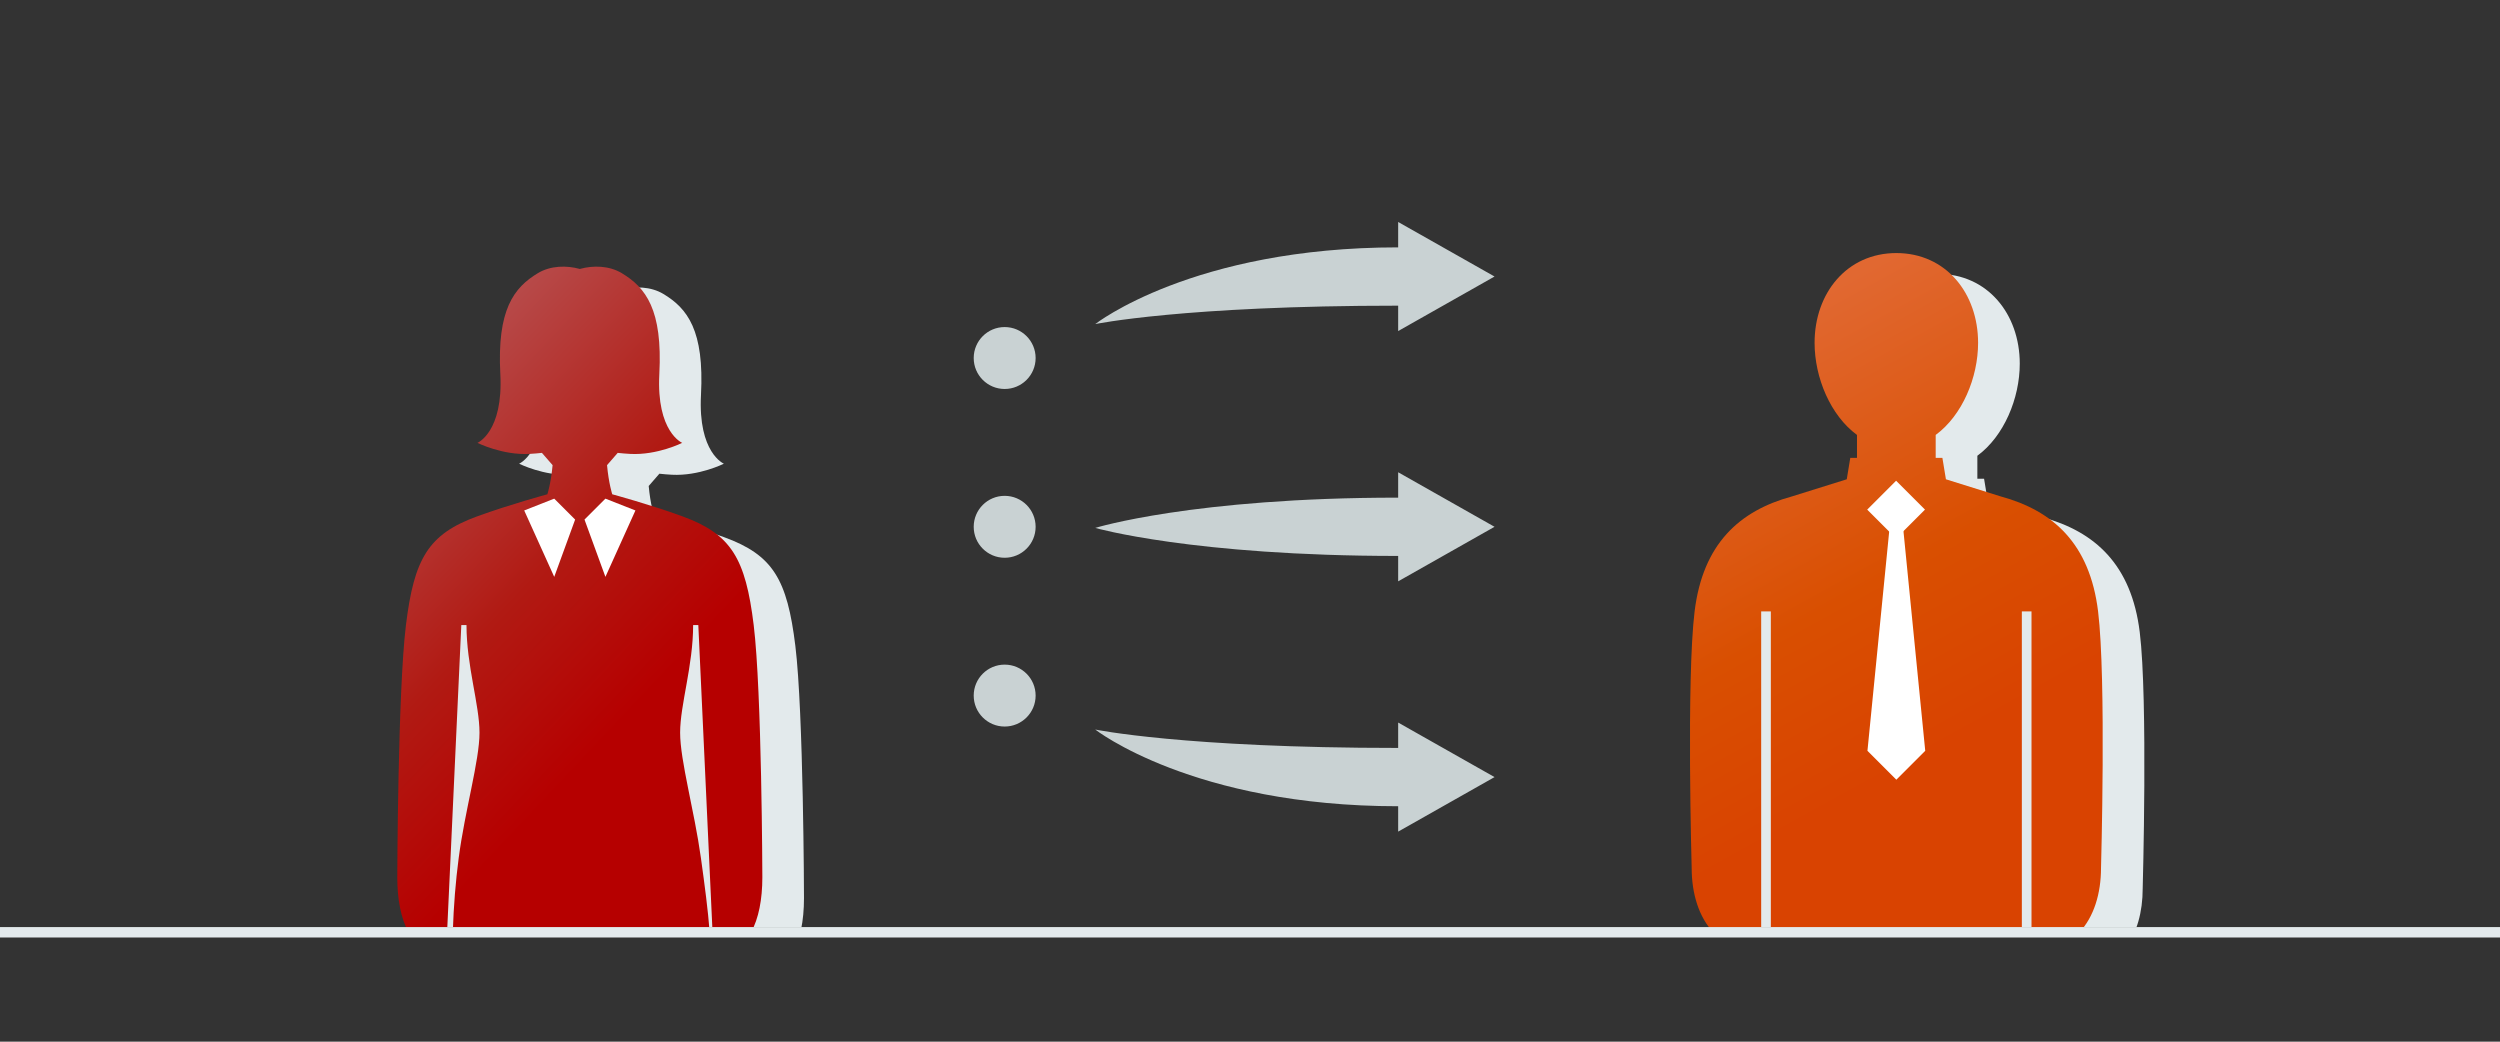 <?xml version="1.0" encoding="utf-8"?>
<!-- Generator: Adobe Illustrator 23.1.0, SVG Export Plug-In . SVG Version: 6.00 Build 0)  -->
<svg version="1.1" id="Mentoring_1_" xmlns="http://www.w3.org/2000/svg" xmlns:xlink="http://www.w3.org/1999/xlink" x="0px"
	 y="0px" viewBox="0 0 240 100" style="enable-background:new 0 0 240 100;" xml:space="preserve">
<rect x="0" y="0" width="240" height="100" fill="#333333" stroke="none"/>
<style type="text/css">
	.st0{clip-path:url(#SVGID_2_);fill:#E3EAEC;}
	.st1{fill:url(#SVGID_3_);}
	.st2{fill:#FFFFFF;}
	.st3{fill:url(#SVGID_4_);}
	.st4{fill:#E3EAEC;}
	.st5{fill:#C9D2D3;}
</style>
<g>
	<defs>
		<rect id="SVGID_1_" y="-11.499" width="240" height="100.499"/>
	</defs>
	<clipPath id="SVGID_2_">
		<use xlink:href="#SVGID_1_"  style="overflow:visible;"/>
	</clipPath>
	<path class="st0" d="M205.416,60.692c-0.795-6.497-4.311-9.664-9.345-11.035l-5.262-1.645l-0.339-2.056h-0.644v-2.203
		c2.55-1.872,4.071-5.503,4.071-8.841c0-4.759-3.088-8.618-7.848-8.618c-4.76,0-7.849,3.858-7.849,8.618
		c0,3.338,1.522,6.969,4.071,8.841v2.203h-0.644l-0.338,2.056l-5.262,1.645c-5.034,1.371-8.55,4.538-9.345,11.035
		c-0.795,6.497-0.282,24.616-0.282,24.616c0,4.463,2.21,8.081,6.673,8.081v-8.081V60.692h0.928v74.669
		c0,3.503,2.136,4.933,5.638,4.933c3.505,0,5.64-1.43,5.64-4.933V96.298h0.77h0.769v39.062c0,3.503,2.135,4.933,5.64,4.933
		c3.503,0,5.639-1.43,5.639-4.933V60.692h0.928v24.616v8.081c4.463,0,6.673-3.618,6.673-8.081
		C205.697,85.308,206.211,67.189,205.416,60.692z"/>
	<path class="st0" d="M76.354,62.008c-0.782-6.389-2.144-8.724-6.836-10.437c-3.119-1.138-6.742-2.12-6.742-2.12
		s-0.339-1.023-0.501-2.797c0.372-0.424,0.728-0.834,1.025-1.178c0.382,0.042,0.782,0.077,1.199,0.099
		c2.606,0.138,4.992-1.061,4.992-1.061s-2.49-1.043-2.196-6.598c0.328-6.199-1.302-8.31-3.609-9.696
		c-1.216-0.731-2.766-0.753-4.023-0.401c-1.257-0.352-2.808-0.33-4.023,0.401c-2.307,1.386-3.937,3.498-3.609,9.696
		c0.294,5.555-2.196,6.598-2.196,6.598s2.386,1.199,4.992,1.061c0.416-0.022,0.815-0.057,1.197-0.099
		c0.298,0.344,0.653,0.754,1.025,1.178c-0.163,1.773-0.501,2.797-0.501,2.797s-3.623,0.982-6.742,2.12
		c-4.692,1.713-6.053,4.047-6.836,10.437c-0.782,6.39-0.831,24.209-0.831,24.209c0,4.389,1.494,7.518,4.677,7.518l1.469-31.726
		h0.497c0,3.903,1.249,7.637,1.249,10.327c0,2.69-1.403,7.474-1.998,12.038c-1.218,9.361-0.642,19.093,1.718,51.069
		c0.181,3.381,2.05,4.852,4.714,4.852c2.664,0,4.439-1.406,4.439-4.852V95.638h1.513v39.804c0,3.445,1.775,4.852,4.439,4.852
		c2.664,0,4.533-1.47,4.714-4.852c3.307-38.19,3.308-39.572,1.718-51.069c-0.631-4.56-1.997-9.348-1.997-12.038
		c0-2.69,1.249-6.424,1.249-10.327h0.497l1.469,31.726c3.184,0,4.677-3.128,4.677-7.518C77.186,86.217,77.137,68.398,76.354,62.008z
		"/>
</g>
<linearGradient id="SVGID_3_" gradientUnits="userSpaceOnUse" x1="184.262" y1="72.932" x2="163.104" y2="34.599">
	<stop  offset="0" style="stop-color:#D94301"/>
	<stop  offset="0.389" style="stop-color:#D94F01"/>
	<stop  offset="1" style="stop-color:#E16831"/>
</linearGradient>
<path class="st1" d="M164.469,89.5h4.604v-6.192V58.692h0.928V89.5h24.096V58.692h0.928v24.616V89.5h4.604
	c1.38-1.482,2.069-3.705,2.069-6.192c0,0,0.514-18.119-0.282-24.616c-0.795-6.497-4.311-9.664-9.345-11.035l-5.262-1.645
	l-0.339-2.056h-0.644v-2.203c2.55-1.872,4.071-5.503,4.071-8.841c0-4.759-3.088-8.618-7.848-8.618c-4.76,0-7.849,3.858-7.849,8.618
	c0,3.338,1.521,6.969,4.071,8.841v2.203h-0.644l-0.338,2.056l-5.262,1.645c-5.034,1.371-8.55,4.538-9.345,11.035
	c-0.795,6.497-0.282,24.616-0.282,24.616C162.4,85.795,163.089,88.018,164.469,89.5z"/>
<g>
	
		<rect x="180.088" y="46.948" transform="matrix(0.707 -0.707 0.707 0.707 18.737 143.053)" class="st2" width="3.923" height="3.923"/>
	<polygon class="st2" points="182.049,74.853 179.275,72.079 181.605,48.576 182.493,48.576 184.823,72.079 	"/>
</g>
<linearGradient id="SVGID_4_" gradientUnits="userSpaceOnUse" x1="64.908" y1="72.299" x2="32.691" y2="41.912">
	<stop  offset="0.133" style="stop-color:#B60000"/>
	<stop  offset="0.483" style="stop-color:#B11A13"/>
	<stop  offset="1" style="stop-color:#B85050"/>
</linearGradient>
<path class="st3" d="M42.92,89.5l1.366-29.492h0.497c0,3.903,1.249,7.637,1.249,10.327c0,2.69-1.403,7.474-1.998,12.038
	c-0.293,2.252-0.481,4.528-0.567,7.127h24.663c-0.175-2.224-0.462-4.389-0.841-7.127c-0.631-4.56-1.997-9.348-1.997-12.038
	c0-2.69,1.249-6.424,1.249-10.327h0.497L68.405,89.5h3.699c0.727-1.323,1.082-3.152,1.082-5.283c0,0-0.049-17.819-0.831-24.209
	c-0.782-6.39-2.144-8.724-6.836-10.437c-3.12-1.138-6.742-2.12-6.742-2.12s-0.339-1.023-0.501-2.797
	c0.372-0.424,0.728-0.834,1.025-1.178c0.383,0.042,0.782,0.077,1.199,0.099c2.606,0.138,4.992-1.061,4.992-1.061
	s-2.49-1.043-2.196-6.598c0.328-6.199-1.302-8.31-3.609-9.696c-1.216-0.731-2.766-0.753-4.023-0.401
	c-1.257-0.352-2.808-0.33-4.023,0.401c-2.307,1.386-3.937,3.498-3.609,9.696c0.294,5.555-2.196,6.598-2.196,6.598
	s2.386,1.198,4.992,1.061c0.416-0.022,0.815-0.057,1.197-0.099c0.297,0.344,0.653,0.754,1.025,1.178
	c-0.163,1.773-0.501,2.797-0.501,2.797s-3.623,0.982-6.742,2.12c-4.692,1.713-6.053,4.047-6.836,10.437
	c-0.782,6.39-0.831,24.209-0.831,24.209c0,2.131,0.355,3.96,1.082,5.283H42.92z"/>
<g>
	<polygon class="st2" points="50.324,49.004 53.206,55.38 55.213,49.878 53.206,47.87 	"/>
	<polygon class="st2" points="61.001,49.004 58.12,55.38 56.112,49.878 58.12,47.87 	"/>
</g>
<rect y="89" class="st4" width="240" height="1"/>
<path class="st5" d="M143.476,26.545l-9.252-5.235v2.437c-19.708,0-29.083,7.365-29.083,7.365s8.494-1.768,29.083-1.768v2.437
	L143.476,26.545z"/>
<circle class="st5" cx="96.448" cy="34.37" r="2.972"/>
<path class="st5" d="M143.476,74.601l-9.252,5.235v-2.437c-19.708,0-29.083-7.365-29.083-7.365s8.494,1.768,29.083,1.768v-2.437
	L143.476,74.601z"/>
<circle class="st5" cx="96.448" cy="66.776" r="2.972"/>
<path class="st5" d="M143.476,50.573l-9.252,5.235v-2.437c-19.699,0-29.083-2.69-29.083-2.69s9.384-2.907,29.083-2.907v-2.437
	L143.476,50.573z"/>
<circle class="st5" cx="96.448" cy="50.573" r="2.972"/>
</svg>
